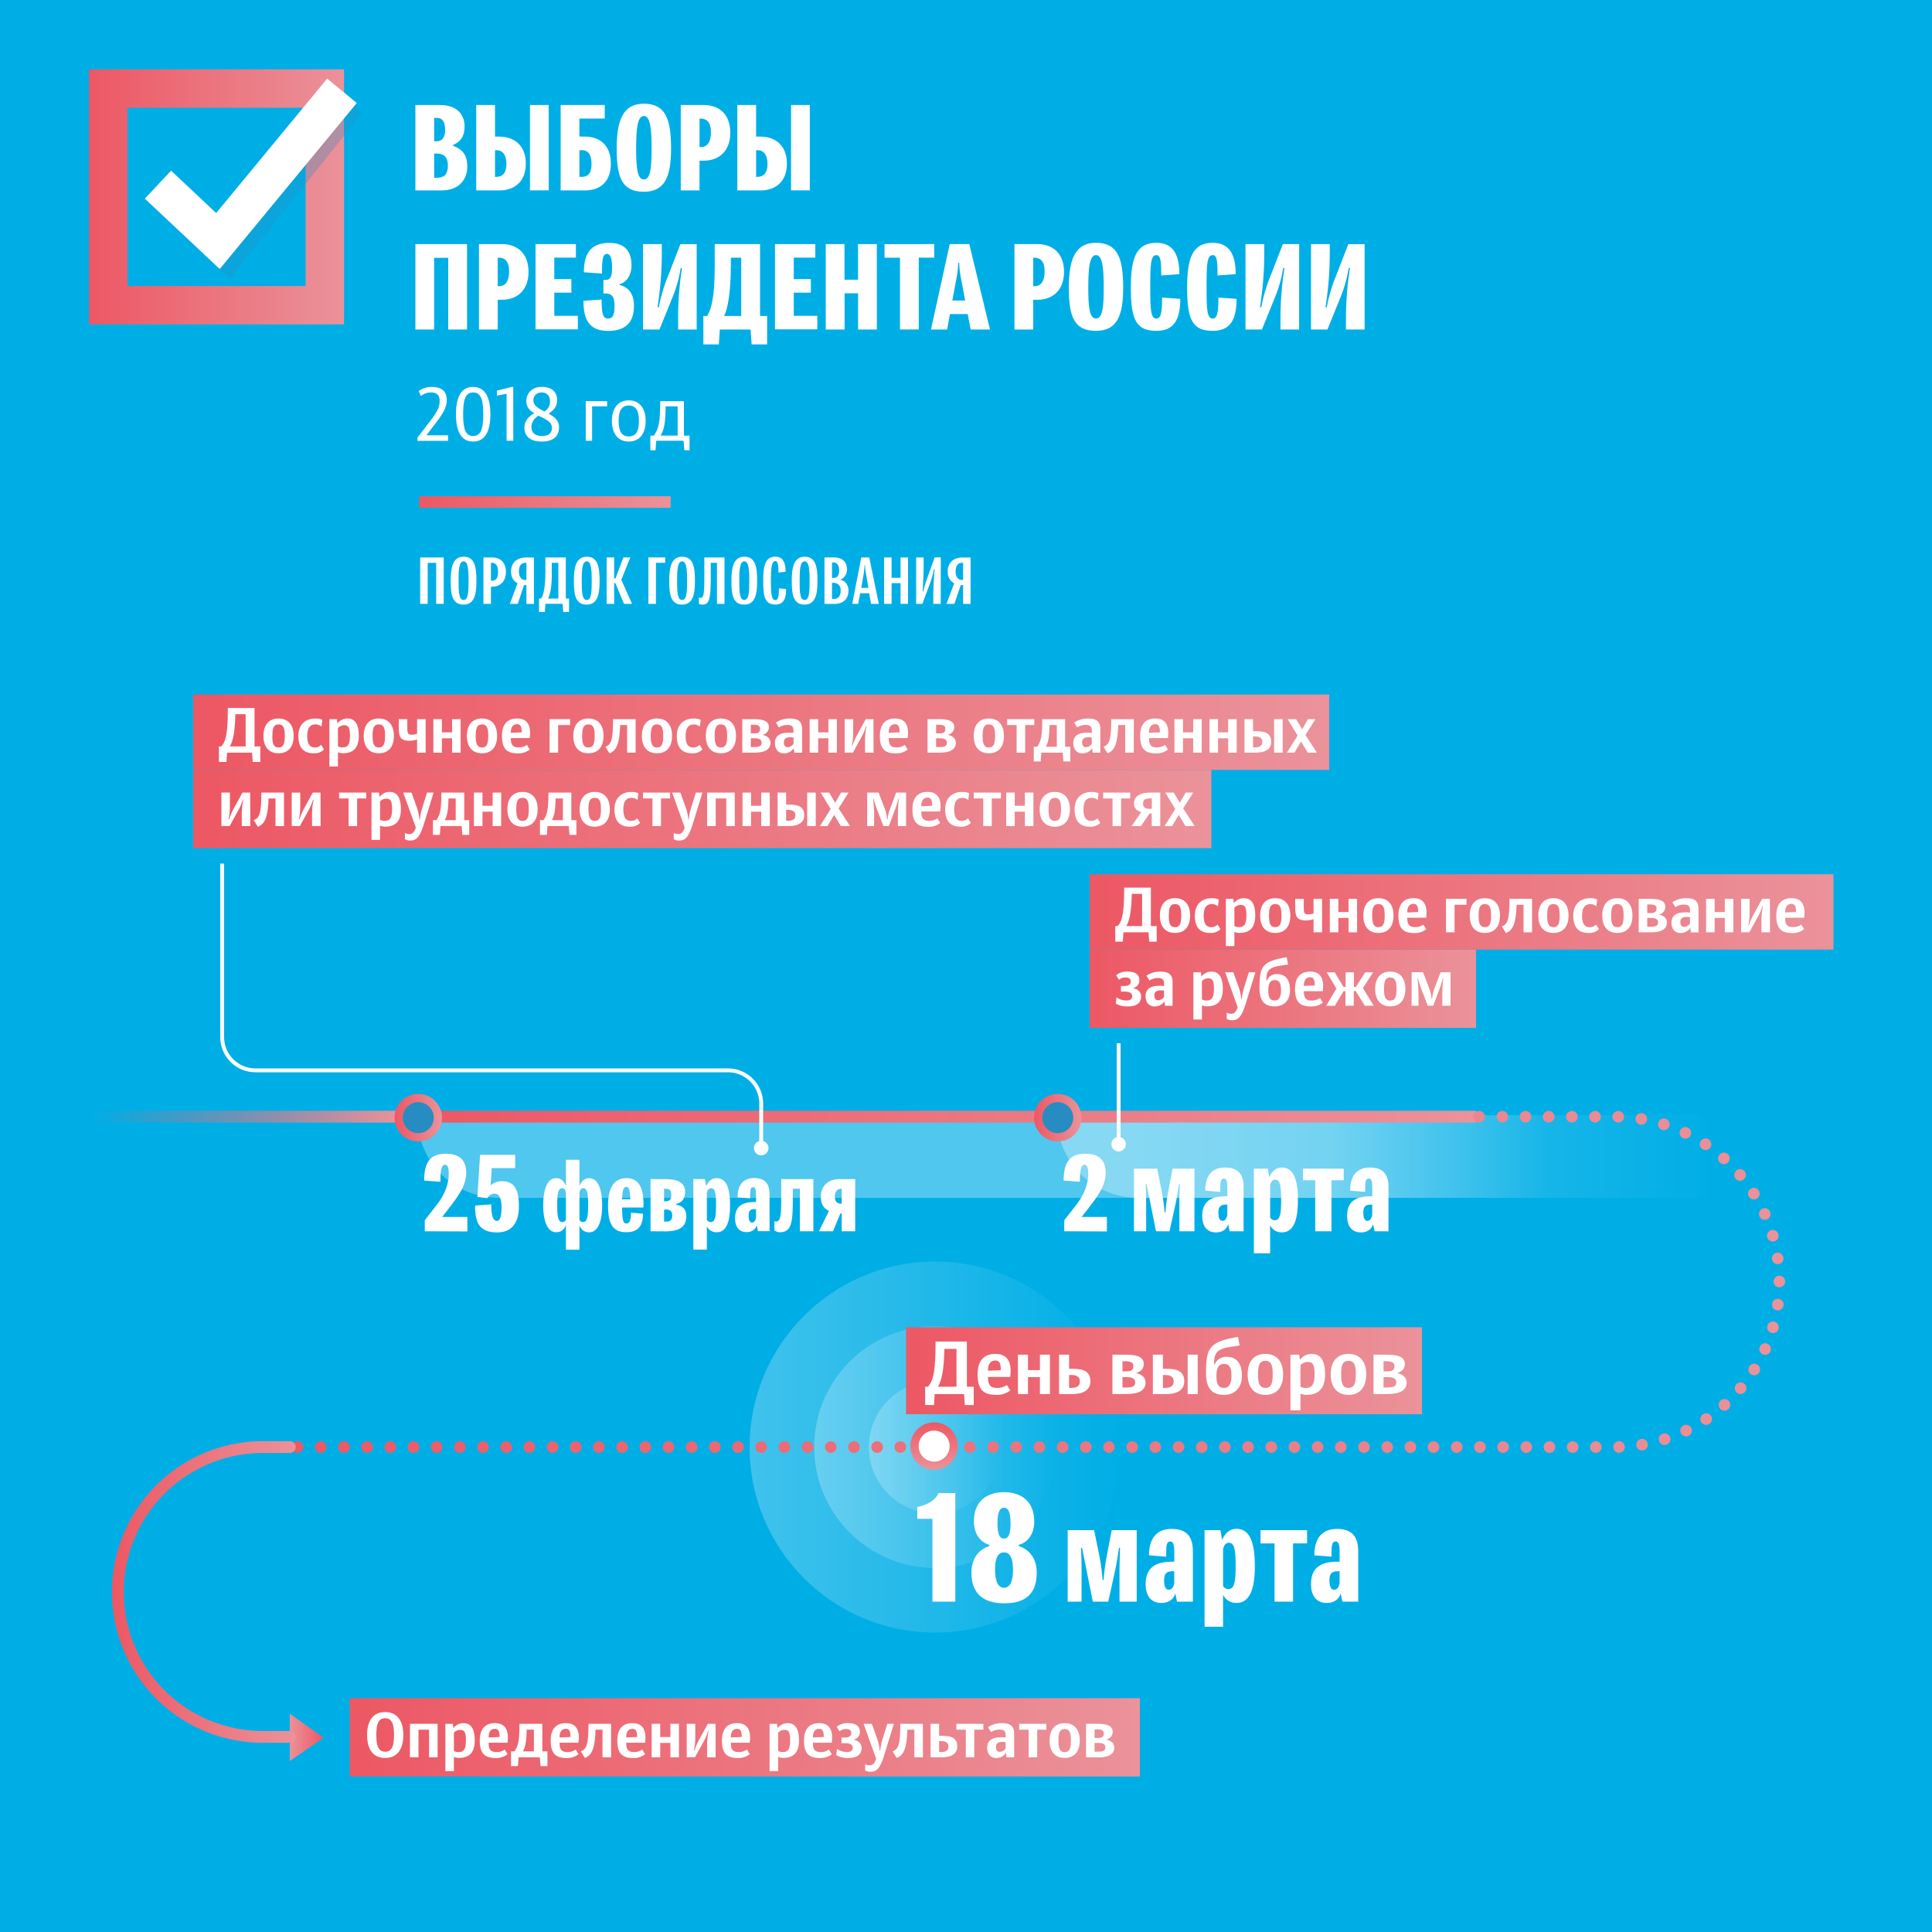 <svg xmlns="http://www.w3.org/2000/svg" xmlns:xlink="http://www.w3.org/1999/xlink" viewBox="0 0 1000 1000"><defs><style>.cls-1{isolation:isolate;}.cls-2{fill:#00aee6;}.cls-3,.cls-4{opacity:0.31;}.cls-3{fill:url(#linear-gradient);}.cls-4{fill:url(#linear-gradient-2);}.cls-5{fill:url(#linear-gradient-3);}.cls-19,.cls-6{fill:#fff;}.cls-7{fill:url(#linear-gradient-4);}.cls-12,.cls-13,.cls-14,.cls-15,.cls-16,.cls-17,.cls-21,.cls-27,.cls-8{fill:none;}.cls-12,.cls-13,.cls-14,.cls-16,.cls-17,.cls-18,.cls-19,.cls-21,.cls-22,.cls-8{stroke-miterlimit:10;}.cls-12,.cls-13,.cls-8{stroke-width:19.86px;}.cls-8{stroke:url(#linear-gradient-5);}.cls-10,.cls-11,.cls-9{opacity:0.25;}.cls-9{fill:url(#linear-gradient-6);}.cls-10{fill:url(#linear-gradient-7);}.cls-11{fill:url(#linear-gradient-8);}.cls-12{stroke:#278cc2;opacity:0.3;mix-blend-mode:multiply;}.cls-13,.cls-17{stroke:#fff;}.cls-14,.cls-16,.cls-27{stroke-width:6.11px;}.cls-14{stroke:url(#linear-gradient-9);}.cls-15,.cls-27{stroke-linecap:round;stroke-linejoin:round;}.cls-15,.cls-21{stroke-width:6px;}.cls-15{stroke-dasharray:0 12;stroke:url(#linear-gradient-10);}.cls-16{stroke:url(#linear-gradient-11);}.cls-17{stroke-width:2px;}.cls-18,.cls-22{fill:#278cc2;}.cls-18,.cls-19,.cls-22{stroke-width:4.27px;}.cls-18{stroke:url(#linear-gradient-12);}.cls-19{stroke:url(#linear-gradient-13);}.cls-20{fill:url(#linear-gradient-14);}.cls-21{stroke:url(#linear-gradient-15);}.cls-22{stroke:url(#linear-gradient-16);}.cls-23{fill:url(#linear-gradient-17);}.cls-24{fill:url(#linear-gradient-18);}.cls-25{fill:url(#linear-gradient-19);}.cls-26{fill:url(#linear-gradient-20);}.cls-27{stroke:url(#linear-gradient-21);}</style><linearGradient id="linear-gradient" x1="590" y1="598.5" x2="885.33" y2="598.5" gradientUnits="userSpaceOnUse"><stop offset="0" stop-color="#fff"/><stop offset="1" stop-color="#fff" stop-opacity="0"/></linearGradient><linearGradient id="linear-gradient-2" x1="688.81" x2="800.79" xlink:href="#linear-gradient"/><linearGradient id="linear-gradient-3" x1="181" y1="899.25" x2="590" y2="899.25" gradientUnits="userSpaceOnUse"><stop offset="0" stop-color="#ec5864"/><stop offset="1" stop-color="#eb929a"/></linearGradient><linearGradient id="linear-gradient-4" x1="100" y1="418.75" x2="627" y2="418.75" xlink:href="#linear-gradient-3"/><linearGradient id="linear-gradient-5" x1="46.07" y1="101.9" x2="178.06" y2="101.9" xlink:href="#linear-gradient-3"/><linearGradient id="linear-gradient-6" x1="388" y1="749" x2="580" y2="749" xlink:href="#linear-gradient"/><linearGradient id="linear-gradient-7" x1="421.43" y1="749" x2="546.57" y2="749" xlink:href="#linear-gradient"/><linearGradient id="linear-gradient-8" x1="449.71" y1="749" x2="518.29" y2="749" xlink:href="#linear-gradient"/><linearGradient id="linear-gradient-9" x1="216" y1="578" x2="764" y2="578" xlink:href="#linear-gradient-3"/><linearGradient id="linear-gradient-10" x1="151" y1="663.5" x2="924" y2="663.5" xlink:href="#linear-gradient-3"/><linearGradient id="linear-gradient-11" x1="48" y1="578" x2="206" y2="578" gradientUnits="userSpaceOnUse"><stop offset="0" stop-color="#ec5864" stop-opacity="0"/><stop offset="1" stop-color="#eb929a"/></linearGradient><linearGradient id="linear-gradient-12" x1="204.21" y1="578.5" x2="228.79" y2="578.5" xlink:href="#linear-gradient-3"/><linearGradient id="linear-gradient-13" x1="-390.79" y1="-695.5" x2="-366.21" y2="-695.5" gradientTransform="translate(-212 1127) rotate(90)" xlink:href="#linear-gradient-3"/><linearGradient id="linear-gradient-14" x1="173" y1="447.25" x2="190.5" y2="447.25" gradientTransform="translate(340.5 1346.5) rotate(180)" xlink:href="#linear-gradient-3"/><linearGradient id="linear-gradient-15" x1="217" y1="259.84" x2="347.13" y2="259.84" xlink:href="#linear-gradient-3"/><linearGradient id="linear-gradient-16" x1="535.21" y1="578.5" x2="559.79" y2="578.5" xlink:href="#linear-gradient-3"/><linearGradient id="linear-gradient-17" x1="100" y1="379" x2="688" y2="379" xlink:href="#linear-gradient-3"/><linearGradient id="linear-gradient-18" x1="564" y1="511.75" x2="764" y2="511.75" xlink:href="#linear-gradient-3"/><linearGradient id="linear-gradient-19" x1="564" y1="472" x2="949" y2="472" xlink:href="#linear-gradient-3"/><linearGradient id="linear-gradient-20" x1="469" y1="709.5" x2="736" y2="709.5" xlink:href="#linear-gradient-3"/><linearGradient id="linear-gradient-21" x1="57.95" y1="824" x2="153.05" y2="824" xlink:href="#linear-gradient-3"/></defs><title>6</title><g class="cls-1"><g id="Layer_1" data-name="Layer 1"><rect class="cls-2" x="-9" y="-9" width="1018" height="1018"/><path class="cls-3" d="M258,620H936V577l-720,1h0A42,42,0,0,0,258,620Z"/><path class="cls-4" d="M589,620H820V577l-273,1h0A42,42,0,0,0,589,620Z"/><rect class="cls-5" x="181" y="879" width="409" height="40.5"/><path class="cls-6" d="M208.76,898c0,7.17-3,11.93-9.42,11.93S190,905.15,190,898s3-11.86,9.32-11.86S208.76,890.84,208.76,898Zm-9.42,8.7c3.47,0,4.62-3,4.62-8.7s-1.15-8.64-4.62-8.64-4.56,2.93-4.56,8.64S195.91,906.68,199.34,906.68Z"/><path class="cls-6" d="M226.5,909.57h-4.41V895.29h-5.48v14.28h-4.42V892.23H226.5Z"/><path class="cls-6" d="M234.94,909.4v7.31h-4.42V892.23h3.87l.28,2.28a6.43,6.43,0,0,1,5.06-2.62c3.4,0,6,2,6,9,0,6.56-3.16,9-8.26,9A8.9,8.9,0,0,1,234.94,909.4Zm0-12.58v9.45a4.13,4.13,0,0,0,2.55.58c2.58,0,3.67-1.66,3.67-6,0-4.15-.71-5.47-3-5.47A4.52,4.52,0,0,0,234.94,896.82Z"/><path class="cls-6" d="M256.19,891.89c4.72,0,6.69,2.89,6.69,7.41,0,.65-.06,1.64-.17,2.73h-9.79c0,3.16.79,4.82,3.91,4.82a7,7,0,0,0,4.42-1.29l1.46,2.38a9.08,9.08,0,0,1-6.18,2c-5.17,0-8.2-1.87-8.2-9C248.33,894.75,251.22,891.89,256.19,891.89Zm-3.27,7.41,5.65-.23c0-2.65-.45-4.22-2.38-4.22C253.94,894.85,252.92,896.45,252.92,899.3Z"/><path class="cls-6" d="M283.35,906.51v7.62h-3.57l-.37-4.56h-11l-.34,4.56h-3.57v-7.62h1.8c2.14-3.13,2.52-6.08,2.58-14.28h11.83v14.28Zm-7,0V895.29h-3.73c-.14,5.82-.62,8.91-1.94,11.22Z"/><path class="cls-6" d="M292.91,891.89c4.72,0,6.69,2.89,6.69,7.41,0,.65-.06,1.64-.17,2.73h-9.79c0,3.16.79,4.82,3.91,4.82a7,7,0,0,0,4.42-1.29l1.46,2.38a9.08,9.08,0,0,1-6.18,2c-5.17,0-8.2-1.87-8.2-9C285.05,894.75,287.94,891.89,292.91,891.89Zm-3.27,7.41,5.65-.23c0-2.65-.44-4.22-2.38-4.22C290.66,894.85,289.64,896.45,289.64,899.3Z"/><path class="cls-6" d="M300.59,906.51c3.13-1.15,4-3.87,4-14.28h11.69v17.34h-4.42V895.29h-3.6c-.27,9.32-1.77,13.23-5.54,14.62Z"/><path class="cls-6" d="M327.38,891.89c4.73,0,6.7,2.89,6.7,7.41,0,.65-.07,1.64-.17,2.73h-9.79c0,3.16.78,4.82,3.91,4.82a7,7,0,0,0,4.42-1.29l1.46,2.38a9.11,9.11,0,0,1-6.19,2c-5.17,0-8.19-1.87-8.19-9C319.53,894.75,322.42,891.89,327.38,891.89Zm-3.26,7.41,5.64-.23c0-2.65-.44-4.22-2.38-4.22C325.14,894.85,324.12,896.45,324.12,899.3Z"/><path class="cls-6" d="M351.42,909.57H347v-7.44h-5.27v7.44h-4.42V892.23h4.42v6.84H347v-6.84h4.42Z"/><path class="cls-6" d="M370.39,909.57H366v-5.3a37.52,37.52,0,0,1,.78-8.4h-.27a26.49,26.49,0,0,1-2.38,5.68l-4.38,8h-4.29V892.23h4.42v6.23a36.92,36.92,0,0,1-.68,7.61h.28a32.83,32.83,0,0,1,2.34-5.54l4.56-8.3h4Z"/><path class="cls-6" d="M381.54,891.89c4.73,0,6.7,2.89,6.7,7.41,0,.65-.07,1.64-.17,2.73h-9.79c0,3.16.78,4.82,3.91,4.82a7,7,0,0,0,4.42-1.29l1.46,2.38a9.11,9.11,0,0,1-6.19,2c-5.16,0-8.19-1.87-8.19-9C373.69,894.75,376.58,891.89,381.54,891.89Zm-3.26,7.41,5.64-.23c0-2.65-.44-4.22-2.38-4.22C379.3,894.85,378.28,896.45,378.28,899.3Z"/><path class="cls-6" d="M402.76,909.4v7.31h-4.42V892.23h3.88l.27,2.28a6.44,6.44,0,0,1,5.06-2.62c3.4,0,6,2,6,9,0,6.56-3.16,9-8.26,9A8.9,8.9,0,0,1,402.76,909.4Zm0-12.58v9.45a4.13,4.13,0,0,0,2.55.58c2.58,0,3.67-1.66,3.67-6,0-4.15-.71-5.47-3-5.47A4.52,4.52,0,0,0,402.76,896.82Z"/><path class="cls-6" d="M424,891.89c4.73,0,6.7,2.89,6.7,7.41,0,.65-.07,1.64-.17,2.73h-9.79c0,3.16.78,4.82,3.91,4.82a7,7,0,0,0,4.42-1.29l1.46,2.38a9.13,9.13,0,0,1-6.19,2c-5.17,0-8.19-1.87-8.19-9C416.16,894.75,419.05,891.89,424,891.89Zm-3.26,7.41,5.64-.23c0-2.65-.44-4.22-2.38-4.22C421.77,894.85,420.75,896.45,420.75,899.3Z"/><path class="cls-6" d="M445.09,896.38a4.08,4.08,0,0,1-3.4,4.08c2.82.51,4.28,2.08,4.28,4.25,0,3.4-2.31,5.2-6.76,5.2a12.07,12.07,0,0,1-6.36-1.43l.37-3.29a8.63,8.63,0,0,0,5.14,1.66c1.8,0,3-.58,3-2.24s-1.63-2.35-3.91-2.35h-1.9v-2.92h1.9c1.67,0,3.2-.65,3.2-2.21,0-1.77-1.29-2.18-2.79-2.18a4.84,4.84,0,0,0-3.33,1.19l-1.46-2.34a8.61,8.61,0,0,1,6-1.91C443.42,891.89,445.09,893.87,445.09,896.38Z"/><path class="cls-6" d="M447,892.23h4.25l2.55,7.14a23.45,23.45,0,0,1,1.53,6.77h.27a29,29,0,0,1,1.46-6.77l2.21-7.14h3.4l-5,16.25c-2.07,6.63-3.74,8.57-7.07,8.57a5,5,0,0,1-2.79-.68v-3.23a5.24,5.24,0,0,0,2.21.58c1.57,0,2.62-.71,3.47-3.4Z"/><path class="cls-6" d="M462,906.51c3.13-1.15,4-3.87,4-14.28h11.69v17.34h-4.42V895.29h-3.6c-.27,9.32-1.77,13.23-5.54,14.62Z"/><path class="cls-6" d="M481.67,909.57V892.23h4.42v6.23h1.67c4.39,0,7.72.95,7.72,5.5,0,3.84-3.1,5.61-8,5.61Zm4.42-8.39v5.67H487c2.75,0,3.91-.92,3.91-2.89s-1.5-2.78-3.78-2.78Z"/><path class="cls-6" d="M509,892.23v3.06h-4.72v14.28H499.9V895.29H495v-3.06Z"/><path class="cls-6" d="M511.39,894a12.41,12.41,0,0,1,7.41-2.08c4.49,0,6.12,1.84,6.12,5.51v12.17H521l-.31-2.34a5.91,5.91,0,0,1-5.1,2.68c-2.79,0-4.65-2.07-4.65-5.3,0-4.28,3.36-5.41,7.1-5.41a14.78,14.78,0,0,1,2.48.14v-1c0-2.11-.58-3.13-3.09-3.13a7.74,7.74,0,0,0-4.46,1.29Zm9.11,7.75a8.49,8.49,0,0,0-1.63-.14c-2,0-3.37.58-3.37,2.65,0,1.53.62,2.49,2.08,2.49A3.89,3.89,0,0,0,520.5,905Z"/><path class="cls-6" d="M541.58,892.23v3.06h-4.72v14.28h-4.42V895.29h-4.9v-3.06Z"/><path class="cls-6" d="M543.25,900.9c0-5.78,2.89-9,7.82-9s7.82,3.23,7.82,9-2.89,9-7.82,9S543.25,906.68,543.25,900.9Zm4.59,0c0,3.64.51,6,3.23,6s3.23-2.31,3.23-6-.48-5.95-3.23-5.95S547.84,897.27,547.84,900.9Z"/><path class="cls-6" d="M562.12,909.57V892.23H568c5.71,0,7.92,1.4,7.92,4.15a4,4,0,0,1-3.47,4c2.55.5,4.29,1.9,4.29,4.11,0,3.53-3,5.13-8.26,5.13Zm4.42-14.45v4.46h2.11c1.9,0,2.68-.79,2.68-2.35s-1-2.11-3.74-2.11Zm0,7v4.55h1.83c2.66,0,3.78-.61,3.78-2.24s-1.33-2.31-3.78-2.31Z"/><rect class="cls-7" x="100" y="398.5" width="527" height="40.5"/><rect class="cls-8" x="56" y="45.84" width="112.13" height="112.13"/><path class="cls-6" d="M229.66,312.57h-3.89V291.33h-4.4v21.24h-3.89V288.52h12.18Z"/><path class="cls-6" d="M246.6,300.81c0,6.69-1,12.13-6.66,12.13s-6.66-4.7-6.66-12.13c0-6.7.89-12.66,6.66-12.66S246.6,293.37,246.6,300.81Zm-6.66,9.73c2.41,0,2.59-4.11,2.59-9.73s-.18-10.25-2.59-10.25-2.59,4.62-2.59,10.25S237.54,310.54,239.94,310.54Z"/><path class="cls-6" d="M250.23,312.57V288.52h4.44c4.66,0,7.21,3,7.21,7.51s-2.59,7.66-7.21,7.66h-.56v8.88Zm3.88-21.27v9.25h.78c1.44,0,2.92-.82,2.92-4.52s-1.48-4.73-3.29-4.73Z"/><path class="cls-6" d="M272.47,312.57v-9.73h-1.23L268,312.57h-4.11l4-10.69c-2-.93-3.37-3.07-3.37-6,0-4.74,3.11-7.33,7.77-7.33h4.07v24.05Zm-.41-21.27c-1.44,0-3.48.55-3.48,4.51,0,3.59,2,4.37,3.11,4.37h.78V291.3Z"/><path class="cls-6" d="M280,309.8c1.29-1.3,2.29-6,2.29-13.95v-7.33h10.58V309.8h1.67v7h-3l-.34-4.26h-8.88l-.33,4.26h-3v-7Zm9,0V291.3H285.6v6.88c0,5.1-.85,10-2,11.62Z"/><path class="cls-6" d="M310.35,300.81c0,6.69-1,12.13-6.66,12.13s-6.66-4.7-6.66-12.13c0-6.7.89-12.66,6.66-12.66S310.35,293.37,310.35,300.81Zm-6.66,9.73c2.41,0,2.59-4.11,2.59-9.73s-.18-10.25-2.59-10.25-2.59,4.62-2.59,10.25S301.29,310.54,303.69,310.54Z"/><path class="cls-6" d="M314,288.52h3.88v11.1l.78-.41,4-10.69h3.59l-4.66,11.55,5.55,12.5H323l-4.55-10.88-.56.26v10.62H314Z"/><path class="cls-6" d="M344.32,288.52v2.78h-4.81v21.27h-3.89V288.52Z"/><path class="cls-6" d="M359.71,300.81c0,6.69-1,12.13-6.66,12.13s-6.66-4.7-6.66-12.13c0-6.7.89-12.66,6.66-12.66S359.71,293.37,359.71,300.81Zm-6.66,9.73c2.41,0,2.59-4.11,2.59-9.73s-.18-10.25-2.59-10.25-2.59,4.62-2.59,10.25S350.64,310.54,353.05,310.54Z"/><path class="cls-6" d="M375,312.57h-3.89V291.3h-3.22v7.77c0,11.43-.92,13.87-4.33,13.87a5,5,0,0,1-1.81-.37v-3.29a2.24,2.24,0,0,0,.92.15c1.37,0,1.89-1.3,1.89-10.36V288.52H375Z"/><path class="cls-6" d="M391.9,300.81c0,6.69-1,12.13-6.66,12.13s-6.66-4.7-6.66-12.13c0-6.7.89-12.66,6.66-12.66S391.9,293.37,391.9,300.81Zm-6.66,9.73c2.4,0,2.59-4.11,2.59-9.73s-.19-10.25-2.59-10.25-2.59,4.62-2.59,10.25S382.83,310.54,385.24,310.54Z"/><path class="cls-6" d="M406.88,304.91c0,4.52-1,8-5.55,8-5.73,0-6.29-4.7-6.29-12.13,0-6.7.52-12.66,6.29-12.66,4.26,0,5.29,3.55,5.29,7.85l-3.69.37c0-2.67,0-5.93-1.6-5.93-2,0-2.33,3.63-2.33,10.37,0,6.36.34,9.84,2.33,9.84,1.67,0,1.82-2.59,1.85-6.11Z"/><path class="cls-6" d="M423.13,300.81c0,6.69-1,12.13-6.66,12.13s-6.66-4.7-6.66-12.13c0-6.7.89-12.66,6.66-12.66S423.13,293.37,423.13,300.81Zm-6.66,9.73c2.4,0,2.59-4.11,2.59-9.73s-.19-10.25-2.59-10.25-2.59,4.62-2.59,10.25S414.06,310.54,416.47,310.54Z"/><path class="cls-6" d="M426.75,312.57V288.52h4.81c5.4,0,6.85,3.33,6.85,6.25,0,2-1.22,4.52-3.33,5.15v.22c2.92.55,4.11,3.37,4.11,5.44,0,3.55-1.85,7-7.29,7Zm3.89-21.46v8h1.15c1.44,0,2.55-1.26,2.55-3.85s-1.11-4.11-2.92-4.11Zm0,10.55V310h.78c2.55,0,3.7-1.55,3.7-4.4a3.59,3.59,0,0,0-3.74-3.92Z"/><path class="cls-6" d="M441.11,312.57l4.7-24.05h4.11l4.95,24.05h-4l-1-5.51h-4.66l-1,5.51Zm8.4-8.29-1.3-7.51a42.25,42.25,0,0,1-.48-4.33h-.22a37.74,37.74,0,0,1-.41,4.33l-1.33,7.51Z"/><path class="cls-6" d="M470,312.57h-3.88V301.84h-4.63v10.73h-3.88V288.52h3.88v10.55h4.63V288.52H470Z"/><path class="cls-6" d="M486.92,312.57h-3.85v-5.66c0-1.92.44-10,.66-12.43h-.29a45.3,45.3,0,0,1-1.85,6.88l-4.18,11.21h-3.22V288.52h3.88v5.29c0,3.29-.37,9.66-.48,12.32h.3a51.23,51.23,0,0,1,2-6.77l3.88-10.84h3.19Z"/><path class="cls-6" d="M498.5,312.57v-9.73h-1.22L494,312.57h-4.11l4-10.69c-2-.93-3.37-3.07-3.37-6,0-4.74,3.11-7.33,7.77-7.33h4.07v24.05Zm-.41-21.27c-1.44,0-3.48.55-3.48,4.51,0,3.59,2,4.37,3.11,4.37h.78V291.3Z"/><circle class="cls-9" cx="484" cy="749" r="96"/><circle class="cls-10" cx="484" cy="749" r="62.57"/><circle class="cls-11" cx="484" cy="749" r="34.29"/><polyline class="cls-12" points="86.75 100.58 117.81 129.75 180 52"/><polyline class="cls-13" points="81.75 95.58 112.81 124.75 177 47"/><line class="cls-14" x1="216" y1="578" x2="764" y2="578"/><path class="cls-15" d="M154,749H835.5A85.5,85.5,0,0,0,921,663.5h0A85.5,85.5,0,0,0,835.5,578H763"/><line class="cls-16" x1="48" y1="578" x2="206" y2="578"/><path class="cls-17" d="M115,447v90a17.22,17.22,0,0,0,17.44,17H376.56A17.22,17.22,0,0,1,394,571v23.43"/><path class="cls-6" d="M390.24,594.24a3.76,3.76,0,1,0,3.76-3.76A3.76,3.76,0,0,0,390.24,594.24Z"/><circle class="cls-18" cx="216.5" cy="578.5" r="10.15"/><circle class="cls-19" cx="483.5" cy="748.5" r="10.15"/><polygon class="cls-20" points="167.5 899.43 150 887 150 911.5 167.5 899.43"/><line class="cls-21" x1="217" y1="259.84" x2="347.13" y2="259.84"/><path class="cls-6" d="M215,98.57V54.35h12.73c9.79,0,12.73,6,12.73,10.92s-1.6,7.84-5.89,9.72v.53c6.3,2.21,7.3,6.57,7.3,10.79,0,6-3.68,12.26-13.53,12.26Zm9.72-37.52V73.11h1.41c2.61,0,4.28-1.94,4.28-5.83,0-3.62-1-6.23-4.28-6.23Zm0,18.43V92h1.41c4.62,0,5.69-2.62,5.69-6.44,0-3.61-1.61-6.09-5.76-6.09Z"/><path class="cls-6" d="M256.22,54.35V70.7h2.21c7.7,0,13.74,4.56,13.74,14s-6,13.87-13.74,13.87H246.5V54.35Zm.6,37.19c3.29,0,5.3-2,5.3-6.7s-2-7.11-5.23-7.11h-.67V91.54Zm27.2,7h-9.71V54.35H284Z"/><path class="cls-6" d="M313,54.35v7H299.9V70.7h2.88c7.71,0,13.4,4.56,13.4,14s-5.63,13.87-13.4,13.87H290.19V54.35ZM301.17,91.54c3.29,0,5-2,5-6.7s-1.67-7.11-4.89-7.11H299.9V91.54Z"/><path class="cls-6" d="M347.34,76.93c0,14.14-3,22.31-14.07,22.31S319.2,92.41,319.2,76.93c0-14.14,2.94-23.25,14.07-23.25S347.34,61.45,347.34,76.93ZM333.27,92.88c3.35,0,4-5.76,4-15.95s-.67-16.88-4-16.88-4,6.7-4,16.88S329.92,92.88,333.27,92.88Z"/><path class="cls-6" d="M352.36,98.57V54.35h11.93C372.06,54.35,378,59,378,68.69s-6,14.47-13.73,14.47h-2.21V98.57Zm9.72-37.18V76.13h.67c3.21,0,5.22-2.42,5.22-7.57s-2-7.17-5.29-7.17Z"/><path class="cls-6" d="M391.36,54.35V70.7h2.21c7.7,0,13.73,4.56,13.73,14s-6,13.87-13.73,13.87H381.64V54.35Zm.6,37.19c3.28,0,5.29-2,5.29-6.7s-2-7.11-5.22-7.11h-.67V91.54Zm27.2,7h-9.71V54.35h9.71Z"/><path class="cls-6" d="M241.75,170.57H232V133.45h-7.3v37.12H215V126.35h26.74Z"/><path class="cls-6" d="M247.91,170.57V126.35h11.93c7.77,0,13.73,4.69,13.73,14.34s-6,14.47-13.73,14.47h-2.22v15.41Zm9.71-37.18v14.74h.67c3.22,0,5.23-2.42,5.23-7.57s-2-7.17-5.29-7.17Z"/><path class="cls-6" d="M298.09,126.35v7H286.9v11.12h8.85v7H286.9v12h12.2v7H277.19V126.35Z"/><path class="cls-6" d="M302,155.7l9.39-.67c0,7.7.8,9.85,3.35,9.85s3.34-2.15,3.34-6.57-1.2-6.43-4.68-6.43h-1.08v-7h1.14c2.88,0,3.35-2.34,3.35-6.83,0-3.62-.67-6.63-2.61-6.63-2.48,0-2.61,3.75-2.61,10.18l-9.38-.67c0-9.31,3.28-15.21,13.13-15.21,8.24,0,11.52,4.56,11.52,11.59,0,5.16-2.48,8.71-6.16,9.78v.41c5,1.27,7.44,5,7.44,10.85,0,7.77-3.62,12.93-13.4,12.93C305.19,171.24,302,165.88,302,155.7Z"/><path class="cls-6" d="M360.6,170.57H351v-6.9A165.6,165.6,0,0,1,353,138.75h-.67a67.68,67.68,0,0,1-4,14.54l-7,17.28h-8.51V126.35h9.72v6.57a180.77,180.77,0,0,1-2.21,26.13H341A83,83,0,0,1,345.73,143l6.43-16.62h8.44Z"/><path class="cls-6" d="M397.05,178.28h-8l-.54-7.71H372.59l-.53,7.71h-8V163.54h2c2.08-3.75,3.88-9,3.88-26V126.35h23.46v37.19h3.68Zm-13.4-14.74V133.39h-5.36v3.88c0,14.07-1.67,23-3.55,26.27Z"/><path class="cls-6" d="M422,126.35v7H410.85v11.12h8.85v7h-8.85v12h12.2v7H401.14V126.35Z"/><path class="cls-6" d="M453.87,170.57h-9.72V151.81h-7v18.76H427.4V126.35h9.72v18.43h7V126.35h9.72Z"/><path class="cls-6" d="M483.55,126.35v7h-8v37.18h-9.72V133.39h-8v-7Z"/><path class="cls-6" d="M481.87,170.57l9.71-44.22H501.7l10.72,44.22h-10l-1.54-8h-9.18l-1.47,8Zm14.07-34.5a43.38,43.38,0,0,1-.54,6.23l-2.48,13.26h6.64l-2.48-13.26a47.16,47.16,0,0,1-.6-6.23Z"/><path class="cls-6" d="M525.08,170.57V126.35H537c7.77,0,13.74,4.69,13.74,14.34s-6,14.47-13.74,14.47H534.8v15.41Zm9.72-37.18v14.74h.67c3.22,0,5.23-2.42,5.23-7.57s-2-7.17-5.3-7.17Z"/><path class="cls-6" d="M581.36,148.93c0,14.14-3,22.31-14.07,22.31s-14.07-6.83-14.07-22.31c0-14.14,2.95-23.25,14.07-23.25S581.36,133.45,581.36,148.93Zm-14.07,15.95c3.35,0,4-5.76,4-15.95s-.67-16.88-4-16.88-4,6.7-4,16.88S563.94,164.88,567.29,164.88Z"/><path class="cls-6" d="M610.91,154.69c0,10.86-3.35,16.55-12.33,16.55-10.38,0-13.26-5.49-13.26-22.31,0-15.48,2.81-23.25,13.26-23.25,8.38,0,11.86,5.76,11.86,16.22l-9.38.67c0-6.84-.2-10.52-2.48-10.52-3,0-3.21,4.69-3.21,16.88,0,11.53.26,15.95,3.21,15.95,2.68,0,2.88-4.49,2.95-10.86Z"/><path class="cls-6" d="M640.05,154.69c0,10.86-3.34,16.55-12.32,16.55-10.39,0-13.27-5.49-13.27-22.31,0-15.48,2.81-23.25,13.27-23.25,8.37,0,11.86,5.76,11.86,16.22l-9.38.67c0-6.84-.21-10.52-2.48-10.52-3,0-3.22,4.69-3.22,16.88,0,11.53.27,15.95,3.22,15.95,2.68,0,2.88-4.49,2.94-10.86Z"/><path class="cls-6" d="M672.42,170.57h-9.65v-6.9a165.6,165.6,0,0,1,2.07-24.92h-.67a67.68,67.68,0,0,1-4,14.54l-7,17.28h-8.51V126.35h9.71v6.57a180.77,180.77,0,0,1-2.21,26.13h.67A83,83,0,0,1,657.54,143L664,126.35h8.45Z"/><path class="cls-6" d="M706.32,170.57h-9.65v-6.9a164.19,164.19,0,0,1,2.08-24.92h-.67a68.86,68.86,0,0,1-4,14.54l-7,17.28h-8.51V126.35h9.71v6.57a180.77,180.77,0,0,1-2.21,26.13h.67A83,83,0,0,1,691.44,143l6.44-16.62h8.44Z"/><path class="cls-6" d="M494.47,829H482.63V786.13h-7.86V780c4.56-.85,9.38-3.22,11-7.19h8.71Z"/><path class="cls-6" d="M519.67,772.34c8.12,0,15.65,4,15.65,15.31,0,6.43-3.55,10.91-8,11.93v.67c5.16,1.61,9.3,6.18,9.3,13.71,0,13-8.12,15.9-16.92,15.9-8.28,0-16.91-3-16.91-15.9,0-7.53,4.14-12.1,9.3-13.71v-.67c-4.4-1.1-8-5.5-8-11.93C504,776.32,511.55,772.34,519.67,772.34Zm0,49.48c2.71,0,4.66-2.53,4.66-9.3s-2-9-4.66-9-4.65,2.12-4.65,8.88S517,821.82,519.67,821.82Zm0-41.44c-1.86,0-3.38,1.61-3.38,8.12s1.52,7.86,3.38,7.86,3.39-1.35,3.39-7.86S521.54,780.38,519.67,780.38Z"/><path class="cls-6" d="M588.36,829h-8.9V811.83c0-3.5.27-10.68.27-10.68h-.55s-1,7.18-1.78,10.68L573.64,829h-8l-3.43-17.18c-.82-4.11-2.12-10.68-2.12-10.68h-.55s.28,6.57.28,10.61V829h-7.19V792h13.69l2.88,14.17a109.39,109.39,0,0,1,1.5,11.57h.55a100.77,100.77,0,0,1,1.44-11.43L575.42,792h12.94Z"/><path class="cls-6" d="M607.8,803.27c0-3.7-.48-5.41-2.12-5.41s-2.06,1.71-2.06,5.48v2.39l-8.9-.68c0-8.76,3.91-13.69,11.71-13.69,7.4,0,11,3.62,11,11.5V829h-8.22l-.89-4.24c-.62,2.46-2.88,4.93-7.12,4.93-6,0-8.22-4.39-8.22-9.73,0-8.83,5.34-11.64,14-11.64h.82Zm0,10h-.75c-2.95,0-4.52.89-4.52,4.73,0,2.6.55,4.86,2.46,4.86,1.51,0,2.54-1.51,2.81-3.56Z"/><path class="cls-6" d="M633.06,842h-9.58V792h8.21l.89,5.13c1.44-3.76,4.25-5.81,7.4-5.81,7.26,0,9.52,7.73,9.52,19.44,0,12.39-3,18.9-9.45,18.9a7.38,7.38,0,0,1-7-4.25Zm0-40.19v19a3.16,3.16,0,0,0,2.67,1.71c3.15,0,3.84-3.49,3.84-12.19,0-9.11-.89-11.78-3.56-11.78C634.36,798.54,633.47,800,633.06,801.83Z"/><path class="cls-6" d="M676.54,792v6.85h-7.26V829H659.7V798.89h-7.26V792Z"/><path class="cls-6" d="M693.38,803.27c0-3.7-.48-5.41-2.12-5.41s-2.06,1.71-2.06,5.48v2.39l-8.9-.68c0-8.76,3.91-13.69,11.71-13.69,7.4,0,11,3.62,11,11.5V829h-8.21l-.89-4.24c-.62,2.46-2.88,4.93-7.12,4.93-6,0-8.22-4.39-8.22-9.73,0-8.83,5.34-11.64,14-11.64h.82Zm0,10h-.75c-3,0-4.52.89-4.52,4.73,0,2.6.55,4.86,2.46,4.86,1.51,0,2.54-1.51,2.81-3.56Z"/><path class="cls-6" d="M219.86,637.3v-5.7l6.24-8c4-5.16,6.18-10.62,6.18-16,0-2.94-.48-4.74-2-4.74-2.1,0-2.34,4.5-2.34,8.82l-8.4-.6c0-8.76,2.58-13.92,11.16-13.92,7,0,10.62,3.24,10.62,9.84,0,6.78-4.26,12.3-9.42,19l-3.06,3.89h13.08v7.5Z"/><path class="cls-6" d="M245.9,624l8.4-.61c0,4.5.48,8.53,2.88,8.53,2,0,2.4-3.42,2.4-7.33s-1.08-6.77-3.6-6.77a4.34,4.34,0,0,0-3.72,2.34l-5.16-.61,1.38-21.83h18.18v6.9H254.54l-.6,8.94a8.38,8.38,0,0,1,6-2.16c6.84,0,8.64,5.28,8.64,13,0,7.13-2.64,13.49-11.28,13.49C247.88,637.9,245.9,632.5,245.9,624Z"/><path class="cls-6" d="M292.92,634.2c-1.2,2.85-3.1,3.6-5.05,3.6-4.75,0-6.7-6.25-6.7-13.8,0-7,1.45-14.2,6.75-14.2,2.3,0,3.95,1.4,5,4.15V600.3h7V614c1.05-2.75,2.7-4.15,5-4.15,5.3,0,6.75,7.15,6.75,14.2,0,7.55-1.95,13.8-6.7,13.8-2,0-3.85-.75-5.05-3.6v12.61h-7Zm-4.5-10.55c0,6.35.5,8.9,2.8,8.9a1.87,1.87,0,0,0,1.7-1.25V617.45c-.25-1.35-.6-2.4-1.9-2.4C289.07,615.05,288.42,617,288.42,623.65Zm11.5-6.2V631.3a1.87,1.87,0,0,0,1.7,1.25c2.3,0,2.8-2.55,2.8-8.9,0-6.65-.65-8.6-2.6-8.6C300.52,615.05,300.17,616.1,299.92,617.45Z"/><path class="cls-6" d="M332.82,628.2c0,6.3-2.55,9.6-8.7,9.6-6.9,0-9.4-4.25-9.4-13.8,0-8.55,2.6-14.2,9.6-14.2,5.6,0,8.75,4,8.75,13.3,0,.6,0,1.25-.05,1.9H322c0,5.7.4,8.3,2.2,8.3s2.4-2,2.4-5.6ZM322,620.75h4.25c-.1-4.55-.8-6.45-2-6.45C322.62,614.3,322.12,616.4,322,620.75Z"/><path class="cls-6" d="M336.72,637.3v-27h7.95c6.3,0,9.95,2,9.95,6.55,0,4.4-2.35,5.65-4.6,6.3v.4c2.25.4,5.2,1.45,5.2,6s-2.45,7.8-10.8,7.8Zm7-22v6.5h.75c2.2,0,3-1.1,3-3.25,0-2.4-.75-3.25-3-3.25Zm0,10.75v6.25h1.1c2.25,0,3.15-1,3.15-3.1s-.9-3.15-3.15-3.15Z"/><path class="cls-6" d="M365.87,646.81h-7V610.3h6l.65,3.75c1.05-2.75,3.1-4.25,5.4-4.25,5.3,0,6.95,5.65,6.95,14.2,0,9-2.15,13.8-6.9,13.8a5.38,5.38,0,0,1-5.1-3.1Zm0-29.36V631.3a2.31,2.31,0,0,0,1.95,1.25c2.3,0,2.8-2.55,2.8-8.9,0-6.65-.65-8.6-2.6-8.6C366.82,615.05,366.17,616.1,365.87,617.45Z"/><path class="cls-6" d="M391.32,618.5c0-2.7-.35-4-1.55-4s-1.5,1.25-1.5,4v1.75l-6.5-.5c0-6.4,2.85-10,8.55-10,5.4,0,8,2.65,8,8.4v19.1h-6l-.65-3.1c-.45,1.8-2.1,3.6-5.2,3.6-4.35,0-6-3.2-6-7.1,0-6.45,3.9-8.5,10.25-8.5h.6Zm0,7.3h-.55c-2.15,0-3.3.65-3.3,3.45,0,1.9.4,3.55,1.8,3.55,1.1,0,1.85-1.1,2.05-2.6Z"/><path class="cls-6" d="M421,637.3h-7v-22h-3.65v5.4c0,11-.4,17.1-6.55,17.1a4.43,4.43,0,0,1-2.95-1v-4.7a3,3,0,0,0,.95.15c2.4,0,2.55-4.3,2.55-11.55V610.3H421Z"/><path class="cls-6" d="M435.67,637.3v-9.25H435l-3.85,9.25h-7.25l5.15-10.55c-2.85-1.25-4.2-3.7-4.2-7.4,0-5.35,3.65-9.05,9.55-9.05h8.25v27Zm-.2-22c-2,0-3.35,1.3-3.35,4.05s1.35,3.7,3.3,3.7h.25V615.3Z"/><circle class="cls-22" cx="547.5" cy="578.5" r="10.15"/><path class="cls-6" d="M550.86,637.3v-5.7l6.24-8c4-5.16,6.18-10.62,6.18-16,0-2.94-.48-4.74-2-4.74-2.1,0-2.34,4.5-2.34,8.82l-8.4-.6c0-8.76,2.58-13.92,11.16-13.92,7,0,10.62,3.24,10.62,9.84,0,6.78-4.26,12.3-9.42,19l-3.06,3.89h13.08v7.5Z"/><path class="cls-6" d="M618.24,637.3h-7.8v-15c0-3.06.24-9.36.24-9.36h-.48s-.9,6.3-1.56,9.36l-3.3,15h-7l-3-15c-.72-3.6-1.86-9.36-1.86-9.36H593s.24,5.76.24,9.3V637.3h-6.3V604.91h12l2.52,12.42a94.42,94.42,0,0,1,1.32,10.13h.48a89.15,89.15,0,0,1,1.26-10l2.4-12.54h11.34Z"/><path class="cls-6" d="M635.28,614.75c0-3.24-.42-4.74-1.86-4.74s-1.8,1.5-1.8,4.8v2.1l-7.8-.6c0-7.68,3.42-12,10.26-12,6.48,0,9.6,3.18,9.6,10.08V637.3h-7.2l-.78-3.72c-.54,2.17-2.52,4.32-6.24,4.32-5.22,0-7.2-3.84-7.2-8.52,0-7.73,4.68-10.19,12.3-10.19h.72Zm0,8.75h-.66c-2.58,0-4,.79-4,4.15,0,2.27.48,4.26,2.16,4.26,1.32,0,2.22-1.33,2.46-3.12Z"/><path class="cls-6" d="M657.42,648.7H649V604.91h7.2l.78,4.5c1.26-3.3,3.72-5.1,6.48-5.1,6.36,0,8.34,6.78,8.34,17,0,10.86-2.58,16.55-8.28,16.55a6.46,6.46,0,0,1-6.12-3.72Zm0-35.21v16.62a2.76,2.76,0,0,0,2.34,1.49c2.76,0,3.36-3.06,3.36-10.67,0-8-.78-10.32-3.12-10.32C658.56,610.61,657.78,611.87,657.42,613.49Z"/><path class="cls-6" d="M695.52,604.91v6h-6.36V637.3h-8.4V610.91H674.4v-6Z"/><path class="cls-6" d="M710.28,614.75c0-3.24-.42-4.74-1.86-4.74s-1.8,1.5-1.8,4.8v2.1l-7.8-.6c0-7.68,3.42-12,10.26-12,6.48,0,9.6,3.18,9.6,10.08V637.3h-7.2l-.78-3.72c-.54,2.17-2.52,4.32-6.24,4.32-5.22,0-7.2-3.84-7.2-8.52,0-7.73,4.68-10.19,12.3-10.19h.72Zm0,8.75h-.66c-2.58,0-4,.79-4,4.15,0,2.27.48,4.26,2.16,4.26,1.32,0,2.22-1.33,2.46-3.12Z"/><path class="cls-6" d="M217.83,205l-1.1-2.63a11.74,11.74,0,0,1,6.6-2.09c6.8,0,7.91,3.65,7.91,7,0,4.31-3.24,8.45-6.07,12.18l-4.47,5.86h11.2v2.87H216.07V226.5l6.19-8.07c3.53-4.6,5.29-7.3,5.29-10.79,0-2.29-.66-4.51-4.59-4.51A8.42,8.42,0,0,0,217.83,205Z"/><path class="cls-6" d="M253.83,214.41c0,7.79-2.17,14.14-8.94,14.14S236,222.2,236,214.41s2.09-14.15,8.85-14.15S253.83,206.62,253.83,214.41Zm-8.94,11.27c4.39,0,5.25-4.63,5.25-11.27s-.86-11.28-5.25-11.28-5.16,4.64-5.16,11.28S240.51,225.68,244.89,225.68Z"/><path class="cls-6" d="M265.68,228.14H262.2V203.79l-5,1v-2.62l7.79-1.93h.66Z"/><path class="cls-6" d="M280.44,228.55c-5.58,0-9-2.41-9-7.13,0-3.12,1.6-5.58,5.08-7.5-2.29-1.4-4.1-3.24-4.1-6.28,0-3.6,2.46-7.38,8-7.38s7.95,2.91,7.95,6.81c0,3-1.31,5-4.42,7,2.87,1.6,5.41,3.53,5.41,7C289.38,226.09,286,228.55,280.44,228.55Zm0-2.87c3.32,0,5.25-1.35,5.25-4.22,0-3.24-3.53-4.59-7-6.31-3.28,2.09-3.61,4.67-3.61,5.82C275.11,223.92,276.91,225.68,280.44,225.68Zm0-22.55c-2.71,0-4.35,1.68-4.35,4.1,0,2.75,2.71,4.23,5.7,5.74a6,6,0,0,0,2.91-5.28C284.7,205.1,283.15,203.13,280.44,203.13Z"/><path class="cls-6" d="M314.26,207.64v2.67h-7.79v17.83h-3.28v-20.5Z"/><path class="cls-6" d="M316.72,217.89c0-6.15,2.83-10.66,8.74-10.66s8.73,4.51,8.73,10.66-2.83,10.66-8.73,10.66S316.72,224,316.72,217.89Zm3.49,0c0,5,1.35,8,5.25,8s5.25-3,5.25-8-1.36-8-5.25-8S320.21,212.89,320.21,217.89Z"/><path class="cls-6" d="M356.9,225.48v7.58h-2.66l-.45-4.92H339.68l-.41,4.92h-2.66v-7.58h1.8c2.75-3.81,3.24-7.3,3.32-17.84H354v17.84Zm-6.15,0V210.31h-6.19c-.12,8.4-.78,12.26-2.7,15.17Z"/><rect class="cls-23" x="100" y="359.5" width="588" height="39"/><path class="cls-6" d="M134.73,394.4h-3.91l-.34-4.83H117.53l-.31,4.83h-3.91v-8.06h1.19c2.62-2.62,3.43-7.61,3.43-19.89h13.81v19.89h3Zm-7.58-8.06V369.68h-5.34c-.17,8.95-1.12,13.74-2.82,16.66Z"/><path class="cls-6" d="M136.36,380.9c0-5.78,2.89-9,7.82-9s7.82,3.23,7.82,9-2.89,9-7.82,9S136.36,386.68,136.36,380.9Zm4.59,0c0,3.64.51,6,3.23,6s3.23-2.31,3.23-6-.47-5.95-3.23-5.95S141,377.27,141,380.9Z"/><path class="cls-6" d="M166.21,385.53l1.5,2.38a6.83,6.83,0,0,1-5.27,2c-4.69,0-8-2.28-8-9,0-6.19,4-9,8.67-9,2.92,0,3.71.75,3.71.75l-.41,3.44a4.68,4.68,0,0,0-3.27-1.13c-2.65,0-4.11,1.91-4.11,5.92,0,4.21,1.33,6,3.94,6A4.22,4.22,0,0,0,166.21,385.53Z"/><path class="cls-6" d="M174.92,389.4v7.31H170.5V372.23h3.87l.28,2.28a6.44,6.44,0,0,1,5.06-2.62c3.4,0,6,2,6,9,0,6.56-3.16,9-8.26,9A8.9,8.9,0,0,1,174.92,389.4Zm0-12.58v9.45a4.13,4.13,0,0,0,2.55.58c2.58,0,3.67-1.66,3.67-6,0-4.15-.72-5.47-3-5.47A4.52,4.52,0,0,0,174.92,376.82Z"/><path class="cls-6" d="M188.25,380.9c0-5.78,2.89-9,7.81-9s7.82,3.23,7.82,9-2.89,9-7.82,9S188.25,386.68,188.25,380.9Zm4.59,0c0,3.64.51,6,3.22,6s3.23-2.31,3.23-6-.47-5.95-3.23-5.95S192.84,377.27,192.84,380.9Z"/><path class="cls-6" d="M220.31,372.23v17.34h-4.42v-6.83a12.1,12.1,0,0,1-3.91.68c-5,0-5.58-2.35-5.58-7.17v-4h4.42v3.68c0,3.57.17,4.35,2.18,4.35a7.73,7.73,0,0,0,2.89-.51v-7.52Z"/><path class="cls-6" d="M238.43,389.57H234v-7.44h-5.27v7.44h-4.42V372.23h4.42v6.84H234v-6.84h4.42Z"/><path class="cls-6" d="M241.66,380.9c0-5.78,2.89-9,7.82-9s7.82,3.23,7.82,9-2.89,9-7.82,9S241.66,386.68,241.66,380.9Zm4.59,0c0,3.64.51,6,3.23,6s3.23-2.31,3.23-6-.48-5.95-3.23-5.95S246.25,377.27,246.25,380.9Z"/><path class="cls-6" d="M267.67,371.89c4.72,0,6.7,2.89,6.7,7.42,0,.64-.07,1.63-.17,2.71h-9.8c0,3.17.79,4.83,3.91,4.83a7,7,0,0,0,4.42-1.29l1.47,2.38a9.13,9.13,0,0,1-6.19,2c-5.17,0-8.19-1.87-8.19-9C259.82,374.75,262.71,371.89,267.67,371.89Zm-3.27,7.42,5.65-.24c0-2.65-.44-4.22-2.38-4.22C265.42,374.85,264.4,376.45,264.4,379.31Z"/><path class="cls-6" d="M295.07,372.23v3.06h-6.19v14.28h-4.42V372.23Z"/><path class="cls-6" d="M296.74,380.9c0-5.78,2.89-9,7.82-9s7.82,3.23,7.82,9-2.89,9-7.82,9S296.74,386.68,296.74,380.9Zm4.59,0c0,3.64.51,6,3.23,6s3.23-2.31,3.23-6-.48-5.95-3.23-5.95S301.33,377.27,301.33,380.9Z"/><path class="cls-6" d="M313.37,386.51c3.12-1.15,3.94-3.87,3.94-14.28H329v17.34h-4.42V375.29H321c-.27,9.32-1.77,13.23-5.54,14.62Z"/><path class="cls-6" d="M332.23,380.9c0-5.78,2.89-9,7.82-9s7.82,3.23,7.82,9-2.89,9-7.82,9S332.23,386.68,332.23,380.9Zm4.59,0c0,3.64.51,6,3.23,6s3.23-2.31,3.23-6-.47-5.95-3.23-5.95S336.82,377.27,336.82,380.9Z"/><path class="cls-6" d="M362.09,385.53l1.49,2.38a6.83,6.83,0,0,1-5.27,2c-4.69,0-8-2.28-8-9,0-6.19,4-9,8.67-9,2.93,0,3.71.75,3.71.75l-.41,3.44A4.67,4.67,0,0,0,359,375c-2.65,0-4.12,1.91-4.12,5.92,0,4.21,1.33,6,3.95,6A4.23,4.23,0,0,0,362.09,385.53Z"/><path class="cls-6" d="M365.32,380.9c0-5.78,2.89-9,7.82-9s7.82,3.23,7.82,9-2.89,9-7.82,9S365.32,386.68,365.32,380.9Zm4.59,0c0,3.64.51,6,3.23,6s3.23-2.31,3.23-6-.48-5.95-3.23-5.95S369.91,377.27,369.91,380.9Z"/><path class="cls-6" d="M384.19,389.57V372.23h5.88c5.71,0,7.92,1.4,7.92,4.15a4,4,0,0,1-3.47,3.95c2.55.5,4.28,1.9,4.28,4.11,0,3.53-3,5.13-8.26,5.13Zm4.42-14.45v4.46h2.1c1.91,0,2.69-.78,2.69-2.35s-.95-2.11-3.74-2.11Zm0,7v4.55h1.83c2.65,0,3.77-.61,3.77-2.24s-1.32-2.31-3.77-2.31Z"/><path class="cls-6" d="M401.63,374a12.41,12.41,0,0,1,7.41-2.08c4.49,0,6.12,1.84,6.12,5.51v12.17h-4l-.3-2.34a5.93,5.93,0,0,1-5.1,2.68c-2.79,0-4.66-2.07-4.66-5.3,0-4.28,3.37-5.41,7.11-5.41a14.78,14.78,0,0,1,2.48.14v-1c0-2.11-.58-3.13-3.09-3.13a7.74,7.74,0,0,0-4.46,1.29Zm9.11,7.75a8.49,8.49,0,0,0-1.63-.14c-2,0-3.37.58-3.37,2.65,0,1.53.61,2.49,2.08,2.49a3.89,3.89,0,0,0,2.92-1.77Z"/><path class="cls-6" d="M433.18,389.57h-4.42v-7.44h-5.27v7.44h-4.42V372.23h4.42v6.84h5.27v-6.84h4.42Z"/><path class="cls-6" d="M452.15,389.57h-4.42v-5.3a36.88,36.88,0,0,1,.78-8.4h-.27a26.28,26.28,0,0,1-2.38,5.68l-4.39,8h-4.28V372.23h4.42v6.23a36.92,36.92,0,0,1-.68,7.61h.27a34.14,34.14,0,0,1,2.35-5.54l4.55-8.3h4Z"/><path class="cls-6" d="M463.3,371.89c4.73,0,6.7,2.89,6.7,7.42,0,.64-.07,1.63-.17,2.71H460c0,3.17.78,4.83,3.91,4.83a7,7,0,0,0,4.42-1.29l1.46,2.38a9.13,9.13,0,0,1-6.19,2c-5.16,0-8.19-1.87-8.19-9C455.45,374.75,458.34,371.89,463.3,371.89ZM460,379.31l5.64-.24c0-2.65-.44-4.22-2.38-4.22C461.06,374.85,460,376.45,460,379.31Z"/><path class="cls-6" d="M480.1,389.57V372.23H486c5.71,0,7.92,1.4,7.92,4.15a4,4,0,0,1-3.47,3.95c2.55.5,4.29,1.9,4.29,4.11,0,3.53-3,5.13-8.26,5.13Zm4.42-14.45v4.46h2.11c1.9,0,2.68-.78,2.68-2.35s-.95-2.11-3.74-2.11Zm0,7v4.55h1.83c2.66,0,3.78-.61,3.78-2.24s-1.33-2.31-3.78-2.31Z"/><path class="cls-6" d="M504,380.9c0-5.78,2.89-9,7.82-9s7.82,3.23,7.82,9-2.89,9-7.82,9S504,386.68,504,380.9Zm4.59,0c0,3.64.51,6,3.23,6s3.23-2.31,3.23-6-.48-5.95-3.23-5.95S508.59,377.27,508.59,380.9Z"/><path class="cls-6" d="M535.35,372.23v3.06h-4.73v14.28H526.2V375.29h-4.89v-3.06Z"/><path class="cls-6" d="M554,386.51v7.62h-3.57l-.38-4.56H539l-.34,4.56h-3.57v-7.62h1.8c2.14-3.13,2.52-6.08,2.59-14.28h11.83v14.28Zm-7,0V375.29h-3.74c-.14,5.82-.61,8.91-1.94,11.22Z"/><path class="cls-6" d="M556,374a12.39,12.39,0,0,1,7.41-2.08c4.48,0,6.12,1.84,6.12,5.51v12.17h-3.95l-.3-2.34a5.93,5.93,0,0,1-5.1,2.68c-2.79,0-4.66-2.07-4.66-5.3,0-4.28,3.37-5.41,7.11-5.41a14.93,14.93,0,0,1,2.48.14v-1c0-2.11-.58-3.13-3.1-3.13a7.73,7.73,0,0,0-4.45,1.29Zm9.11,7.75a8.66,8.66,0,0,0-1.63-.14c-2,0-3.37.58-3.37,2.65,0,1.53.61,2.49,2.07,2.49A3.9,3.9,0,0,0,565.1,385Z"/><path class="cls-6" d="M571.18,386.51c3.13-1.15,4-3.87,4-14.28h11.69v17.34H582.4V375.29h-3.6c-.27,9.32-1.77,13.23-5.54,14.62Z"/><path class="cls-6" d="M598,371.89c4.72,0,6.69,2.89,6.69,7.42,0,.64-.07,1.63-.17,2.71h-9.79c0,3.17.78,4.83,3.91,4.83a7,7,0,0,0,4.42-1.29l1.46,2.38a9.1,9.1,0,0,1-6.18,2c-5.17,0-8.2-1.87-8.2-9C590.12,374.75,593,371.89,598,371.89Zm-3.27,7.42,5.64-.24c0-2.65-.44-4.22-2.37-4.22C595.73,374.85,594.71,376.45,594.71,379.31Z"/><path class="cls-6" d="M622,389.57h-4.42v-7.44h-5.27v7.44H607.9V372.23h4.42v6.84h5.27v-6.84H622Z"/><path class="cls-6" d="M640.13,389.57h-4.42v-7.44h-5.26v7.44H626V372.23h4.42v6.84h5.26v-6.84h4.42Z"/><path class="cls-6" d="M644.15,389.57V372.23h4.42v6.23h1.66c4.39,0,7.72,1,7.72,5.5,0,3.84-3.09,5.61-8,5.61Zm4.42-8.39v5.67h.88c2.76,0,3.91-.92,3.91-2.89s-1.5-2.78-3.77-2.78Zm10.91,8.39h4.42V372.23h-4.42Z"/><path class="cls-6" d="M677,372.23h3.88l-5.17,8.2,5.92,9.14h-4.73l-3.5-5.78L670,389.57h-3.91l5.54-8.84-5.17-8.5h4.39L674,377.5Z"/><path class="cls-6" d="M129.56,427.57h-4.42v-5.3a37.52,37.52,0,0,1,.78-8.4h-.27a26.28,26.28,0,0,1-2.38,5.68l-4.38,8H114.6V410.23H119v6.23a36.92,36.92,0,0,1-.68,7.61h.27a34.14,34.14,0,0,1,2.35-5.54l4.56-8.3h4Z"/><path class="cls-6" d="M131.33,424.51c3.13-1.15,3.94-3.87,3.94-14.28H147v17.34h-4.42V413.29H139c-.28,9.32-1.77,13.23-5.55,14.62Z"/><path class="cls-6" d="M165.94,427.57h-4.42v-5.3a37.52,37.52,0,0,1,.78-8.4H162a26.28,26.28,0,0,1-2.38,5.68l-4.38,8H151V410.23h4.42v6.23a36.92,36.92,0,0,1-.68,7.61H155a34.14,34.14,0,0,1,2.35-5.54l4.56-8.3h4Z"/><path class="cls-6" d="M189.57,410.23v3.06h-4.72v14.28h-4.42V413.29h-4.9v-3.06Z"/><path class="cls-6" d="M196.71,427.4v7.31h-4.42V410.23h3.88l.27,2.28a6.44,6.44,0,0,1,5.06-2.62c3.4,0,6,2,6,9,0,6.56-3.16,9-8.26,9A9,9,0,0,1,196.71,427.4Zm0-12.58v9.45a4.13,4.13,0,0,0,2.55.58c2.58,0,3.67-1.66,3.67-6,0-4.15-.71-5.47-3-5.47A4.52,4.52,0,0,0,196.71,414.82Z"/><path class="cls-6" d="M208.71,410.23H213l2.55,7.14a23.09,23.09,0,0,1,1.53,6.77h.27a28.66,28.66,0,0,1,1.47-6.77l2.21-7.14h3.4l-5,16.25c-2.08,6.63-3.74,8.57-7.08,8.57a5,5,0,0,1-2.78-.68v-3.23a5.18,5.18,0,0,0,2.21.58c1.56,0,2.61-.71,3.46-3.4Z"/><path class="cls-6" d="M242.88,424.51v7.62h-3.57l-.37-4.56H228l-.34,4.56h-3.57v-7.62h1.8c2.14-3.13,2.52-6.08,2.58-14.28h11.83v14.28Zm-7,0V413.29h-3.73c-.14,5.82-.62,8.91-1.94,11.22Z"/><path class="cls-6" d="M259.41,427.57H255v-7.44h-5.27v7.44H245.3V410.23h4.42v6.84H255v-6.84h4.42Z"/><path class="cls-6" d="M262.64,418.9c0-5.78,2.89-9,7.82-9s7.82,3.23,7.82,9-2.89,9-7.82,9S262.64,424.68,262.64,418.9Zm4.59,0c0,3.64.51,6,3.23,6s3.23-2.31,3.23-6-.48-5.95-3.23-5.95S267.23,415.27,267.23,418.9Z"/><path class="cls-6" d="M298.34,424.51v7.62h-3.57l-.38-4.56h-11l-.34,4.56H279.5v-7.62h1.8c2.15-3.13,2.52-6.08,2.59-14.28h11.83v14.28Zm-7,0V413.29h-3.74c-.14,5.82-.61,8.91-1.94,11.22Z"/><path class="cls-6" d="M300,418.9c0-5.78,2.89-9,7.82-9s7.82,3.23,7.82,9-2.89,9-7.82,9S300,424.68,300,418.9Zm4.59,0c0,3.64.51,6,3.23,6s3.23-2.31,3.23-6-.48-5.95-3.23-5.95S304.56,415.27,304.56,418.9Z"/><path class="cls-6" d="M329.82,423.53l1.5,2.38a6.83,6.83,0,0,1-5.27,2c-4.7,0-8-2.28-8-9,0-6.19,4-9,8.67-9,2.92,0,3.7.75,3.7.75l-.41,3.44a4.64,4.64,0,0,0-3.26-1.13c-2.65,0-4.11,1.91-4.11,5.92,0,4.21,1.32,6,3.94,6A4.23,4.23,0,0,0,329.82,423.53Z"/><path class="cls-6" d="M346.85,410.23v3.06h-4.72v14.28h-4.42V413.29h-4.9v-3.06Z"/><path class="cls-6" d="M347.91,410.23h4.25l2.55,7.14a23.45,23.45,0,0,1,1.53,6.77h.27a28.42,28.42,0,0,1,1.46-6.77l2.21-7.14h3.4l-5,16.25c-2.07,6.63-3.74,8.57-7.07,8.57a5,5,0,0,1-2.79-.68v-3.23a5.18,5.18,0,0,0,2.21.58c1.56,0,2.62-.71,3.47-3.4Z"/><path class="cls-6" d="M380.34,427.57h-4.42V413.29h-5.47v14.28H366V410.23h14.31Z"/><path class="cls-6" d="M398.46,427.57H394v-7.44h-5.26v7.44h-4.42V410.23h4.42v6.84H394v-6.84h4.42Z"/><path class="cls-6" d="M402.48,427.57V410.23h4.42v6.23h1.66c4.39,0,7.72,1,7.72,5.5,0,3.84-3.09,5.61-8,5.61Zm4.42-8.39v5.67h.88c2.76,0,3.91-.92,3.91-2.89s-1.5-2.78-3.77-2.78Zm10.91,8.39h4.42V410.23h-4.42Z"/><path class="cls-6" d="M435.35,410.23h3.88l-5.17,8.2,5.92,9.14h-4.73l-3.5-5.78-3.43,5.78h-3.91l5.54-8.84-5.17-8.5h4.39l3.12,5.27Z"/><path class="cls-6" d="M452.42,427.57h-3.57V410.23h5.92l3.36,8.81a18.37,18.37,0,0,1,1.06,5h.27a19.14,19.14,0,0,1,1.09-5l3.29-8.81H469v17.34h-4.25v-6.08a73.3,73.3,0,0,1,.51-8.06H465a40.24,40.24,0,0,1-1.64,5.34l-3.29,8.8h-2.82l-2.86-7.44a62.25,62.25,0,0,1-2.21-6.7h-.27c.17,1.19.54,5.47.54,8.06Z"/><path class="cls-6" d="M480.13,409.89c4.73,0,6.7,2.89,6.7,7.42,0,.64-.07,1.63-.17,2.71h-9.79c0,3.17.78,4.83,3.91,4.83a7,7,0,0,0,4.42-1.29l1.46,2.38a9.13,9.13,0,0,1-6.19,2c-5.17,0-8.19-1.87-8.19-9C472.28,412.75,475.17,409.89,480.13,409.89Zm-3.26,7.42,5.64-.24c0-2.65-.44-4.22-2.38-4.22C477.89,412.85,476.87,414.45,476.87,417.31Z"/><path class="cls-6" d="M501,423.53l1.5,2.38a6.83,6.83,0,0,1-5.27,2c-4.69,0-8-2.28-8-9,0-6.19,4-9,8.67-9,2.92,0,3.7.75,3.7.75l-.4,3.44A4.68,4.68,0,0,0,498,413c-2.65,0-4.11,1.91-4.11,5.92,0,4.21,1.32,6,3.94,6A4.23,4.23,0,0,0,501,423.53Z"/><path class="cls-6" d="M518.08,410.23v3.06h-4.73v14.28h-4.42V413.29H504v-3.06Z"/><path class="cls-6" d="M534.9,427.57h-4.42v-7.44h-5.26v7.44H520.8V410.23h4.42v6.84h5.26v-6.84h4.42Z"/><path class="cls-6" d="M538.13,418.9c0-5.78,2.89-9,7.82-9s7.82,3.23,7.82,9-2.89,9-7.82,9S538.13,424.68,538.13,418.9Zm4.59,0c0,3.64.51,6,3.23,6s3.23-2.31,3.23-6S548.71,413,546,413,542.72,415.27,542.72,418.9Z"/><path class="cls-6" d="M568,423.53l1.49,2.38a6.83,6.83,0,0,1-5.27,2c-4.69,0-8-2.28-8-9,0-6.19,4-9,8.67-9,2.93,0,3.71.75,3.71.75l-.41,3.44a4.67,4.67,0,0,0-3.26-1.13c-2.66,0-4.12,1.91-4.12,5.92,0,4.21,1.33,6,4,6A4.23,4.23,0,0,0,568,423.53Z"/><path class="cls-6" d="M585,410.23v3.06h-4.73v14.28h-4.42V413.29H571v-3.06Z"/><path class="cls-6" d="M590.56,427.57h-4.83l5-7.27c-2.11-.55-3.78-1.7-3.78-4.46,0-3.8,3.37-5.61,8.26-5.61h5.34v17.34h-4.42v-6.49H595Zm5.61-8.94v-5.34H595c-2.48,0-3.37.92-3.37,2.59,0,2,1.12,2.75,3.47,2.75Z"/><path class="cls-6" d="M613.72,410.23h3.87l-5.17,8.2,5.92,9.14h-4.73l-3.5-5.78-3.43,5.78h-3.91l5.54-8.84-5.17-8.5h4.39l3.13,5.27Z"/><rect class="cls-24" x="564" y="491.5" width="200" height="40.5"/><line class="cls-17" x1="579" y1="540" x2="579" y2="592.43"/><circle class="cls-6" cx="579" cy="592.24" r="3.76"/><rect class="cls-25" x="564" y="452.5" width="385" height="39"/><path class="cls-6" d="M598.73,487.4h-3.91l-.34-4.83h-13l-.31,4.83h-3.91v-8.06h1.19c2.62-2.62,3.43-7.61,3.43-19.89h13.81v19.89h3Zm-7.58-8.06V462.68h-5.34c-.17,8.95-1.12,13.74-2.82,16.66Z"/><path class="cls-6" d="M600.36,473.9c0-5.78,2.89-9,7.82-9s7.82,3.23,7.82,9-2.89,9-7.82,9S600.36,479.68,600.36,473.9Zm4.59,0c0,3.64.51,6,3.23,6s3.23-2.31,3.23-6-.47-5.95-3.23-5.95S605,470.27,605,473.9Z"/><path class="cls-6" d="M630.21,478.53l1.5,2.38a6.83,6.83,0,0,1-5.27,2c-4.69,0-8-2.28-8-9,0-6.19,4-9,8.67-9,2.92,0,3.71.75,3.71.75l-.41,3.44a4.68,4.68,0,0,0-3.27-1.13c-2.65,0-4.11,1.91-4.11,5.92,0,4.21,1.33,6,3.94,6A4.22,4.22,0,0,0,630.21,478.53Z"/><path class="cls-6" d="M638.92,482.4v7.31H634.5V465.23h3.87l.28,2.28a6.44,6.44,0,0,1,5.06-2.62c3.4,0,6,2,6,9,0,6.56-3.16,9-8.26,9A8.9,8.9,0,0,1,638.92,482.4Zm0-12.58v9.45a4.13,4.13,0,0,0,2.55.58c2.58,0,3.67-1.66,3.67-6,0-4.15-.72-5.47-3-5.47A4.52,4.52,0,0,0,638.92,469.82Z"/><path class="cls-6" d="M652.25,473.9c0-5.78,2.89-9,7.81-9s7.82,3.23,7.82,9-2.89,9-7.82,9S652.25,479.68,652.25,473.9Zm4.59,0c0,3.64.51,6,3.22,6s3.23-2.31,3.23-6-.47-5.95-3.23-5.95S656.84,470.27,656.84,473.9Z"/><path class="cls-6" d="M684.31,465.23v17.34h-4.42v-6.83a12.1,12.1,0,0,1-3.91.68c-5,0-5.58-2.35-5.58-7.17v-4h4.42v3.68c0,3.57.17,4.35,2.18,4.35a7.73,7.73,0,0,0,2.89-.51v-7.52Z"/><path class="cls-6" d="M702.43,482.57H698v-7.44h-5.27v7.44h-4.42V465.23h4.42v6.84H698v-6.84h4.42Z"/><path class="cls-6" d="M705.66,473.9c0-5.78,2.89-9,7.82-9s7.82,3.23,7.82,9-2.89,9-7.82,9S705.66,479.68,705.66,473.9Zm4.59,0c0,3.64.51,6,3.23,6s3.23-2.31,3.23-6-.48-5.95-3.23-5.95S710.25,470.27,710.25,473.9Z"/><path class="cls-6" d="M731.67,464.89c4.72,0,6.7,2.89,6.7,7.42,0,.64-.07,1.63-.17,2.71h-9.8c0,3.17.79,4.83,3.91,4.83a7,7,0,0,0,4.42-1.29l1.47,2.38a9.13,9.13,0,0,1-6.19,2c-5.17,0-8.19-1.87-8.19-9C723.82,467.75,726.71,464.89,731.67,464.89Zm-3.27,7.42,5.65-.24c0-2.65-.44-4.22-2.38-4.22C729.42,467.85,728.4,469.45,728.4,472.31Z"/><path class="cls-6" d="M759.07,465.23v3.06h-6.19v14.28h-4.42V465.23Z"/><path class="cls-6" d="M760.74,473.9c0-5.78,2.89-9,7.82-9s7.82,3.23,7.82,9-2.89,9-7.82,9S760.74,479.68,760.74,473.9Zm4.59,0c0,3.64.51,6,3.23,6s3.23-2.31,3.23-6-.48-5.95-3.23-5.95S765.33,470.27,765.33,473.9Z"/><path class="cls-6" d="M777.37,479.51c3.12-1.15,3.94-3.87,3.94-14.28H793v17.34h-4.42V468.29H785c-.27,9.32-1.77,13.23-5.54,14.62Z"/><path class="cls-6" d="M796.23,473.9c0-5.78,2.89-9,7.82-9s7.82,3.23,7.82,9-2.89,9-7.82,9S796.23,479.68,796.23,473.9Zm4.59,0c0,3.64.51,6,3.23,6s3.23-2.31,3.23-6-.47-5.95-3.23-5.95S800.82,470.27,800.82,473.9Z"/><path class="cls-6" d="M826.09,478.53l1.49,2.38a6.83,6.83,0,0,1-5.27,2c-4.69,0-8-2.28-8-9,0-6.19,4-9,8.67-9,2.93,0,3.71.75,3.71.75l-.41,3.44A4.67,4.67,0,0,0,823,468c-2.65,0-4.12,1.91-4.12,5.92,0,4.21,1.33,6,4,6A4.23,4.23,0,0,0,826.09,478.53Z"/><path class="cls-6" d="M829.32,473.9c0-5.78,2.89-9,7.82-9s7.82,3.23,7.82,9-2.89,9-7.82,9S829.32,479.68,829.32,473.9Zm4.59,0c0,3.64.51,6,3.23,6s3.23-2.31,3.23-6-.48-5.95-3.23-5.95S833.91,470.27,833.91,473.9Z"/><path class="cls-6" d="M848.19,482.57V465.23h5.88c5.71,0,7.92,1.4,7.92,4.15a4,4,0,0,1-3.47,3.95c2.55.5,4.28,1.9,4.28,4.11,0,3.53-3,5.13-8.26,5.13Zm4.42-14.45v4.46h2.1c1.91,0,2.69-.78,2.69-2.35s-.95-2.11-3.74-2.11Zm0,7v4.55h1.83c2.65,0,3.77-.61,3.77-2.24s-1.32-2.31-3.77-2.31Z"/><path class="cls-6" d="M865.63,467a12.41,12.41,0,0,1,7.41-2.08c4.49,0,6.12,1.84,6.12,5.51v12.17h-3.95l-.3-2.34a5.93,5.93,0,0,1-5.1,2.68c-2.79,0-4.66-2.07-4.66-5.3,0-4.28,3.37-5.41,7.11-5.41a14.78,14.78,0,0,1,2.48.14v-1c0-2.11-.58-3.13-3.09-3.13a7.74,7.74,0,0,0-4.46,1.29Zm9.11,7.75a8.49,8.49,0,0,0-1.63-.14c-2,0-3.37.58-3.37,2.65,0,1.53.61,2.49,2.08,2.49a3.89,3.89,0,0,0,2.92-1.77Z"/><path class="cls-6" d="M897.18,482.57h-4.42v-7.44h-5.27v7.44h-4.42V465.23h4.42v6.84h5.27v-6.84h4.42Z"/><path class="cls-6" d="M916.15,482.57h-4.42v-5.3a36.88,36.88,0,0,1,.78-8.4h-.27a26.28,26.28,0,0,1-2.38,5.68l-4.39,8h-4.28V465.23h4.42v6.23a36.92,36.92,0,0,1-.68,7.61h.27a34.14,34.14,0,0,1,2.35-5.54l4.55-8.3h4Z"/><path class="cls-6" d="M927.3,464.89c4.73,0,6.7,2.89,6.7,7.42,0,.64-.07,1.63-.17,2.71H924c0,3.17.78,4.83,3.91,4.83a7,7,0,0,0,4.42-1.29l1.46,2.38a9.13,9.13,0,0,1-6.19,2c-5.16,0-8.19-1.87-8.19-9C919.45,467.75,922.34,464.89,927.3,464.89ZM924,472.31l5.64-.24c0-2.65-.44-4.22-2.38-4.22C925.06,467.85,924,469.45,924,472.31Z"/><path class="cls-6" d="M589.75,507.38a4.08,4.08,0,0,1-3.4,4.08c2.83.51,4.29,2.08,4.29,4.25,0,3.4-2.31,5.2-6.77,5.2a12.12,12.12,0,0,1-6.36-1.43l.38-3.29a8.58,8.58,0,0,0,5.13,1.66c1.8,0,3-.58,3-2.24s-1.63-2.35-3.91-2.35h-1.91v-2.92h1.91c1.66,0,3.19-.65,3.19-2.21,0-1.77-1.29-2.18-2.78-2.18a4.87,4.87,0,0,0-3.34,1.19l-1.46-2.34a8.63,8.63,0,0,1,6-1.91C588.09,502.89,589.75,504.87,589.75,507.38Z"/><path class="cls-6" d="M593.39,505a12.43,12.43,0,0,1,7.41-2.08c4.49,0,6.12,1.84,6.12,5.51v12.17H603l-.31-2.34a5.91,5.91,0,0,1-5.1,2.68c-2.78,0-4.65-2.07-4.65-5.3,0-4.28,3.36-5.41,7.1-5.41a14.78,14.78,0,0,1,2.48.14v-1c0-2.11-.57-3.13-3.09-3.13a7.69,7.69,0,0,0-4.45,1.29Zm9.11,7.75a8.49,8.49,0,0,0-1.63-.14c-2,0-3.36.58-3.36,2.65,0,1.53.61,2.49,2.07,2.49A3.89,3.89,0,0,0,602.5,516Z"/><path class="cls-6" d="M622.12,520.4v7.31H617.7V503.23h3.88l.27,2.28a6.45,6.45,0,0,1,5.07-2.62c3.39,0,6,2,6,9,0,6.56-3.16,9-8.26,9A9,9,0,0,1,622.12,520.4Zm0-12.58v9.45a4.16,4.16,0,0,0,2.55.58c2.58,0,3.67-1.66,3.67-6,0-4.15-.71-5.47-3-5.47A4.52,4.52,0,0,0,622.12,507.82Z"/><path class="cls-6" d="M634.12,503.23h4.26l2.54,7.14a23.09,23.09,0,0,1,1.53,6.77h.28a28.42,28.42,0,0,1,1.46-6.77l2.21-7.14h3.4l-5,16.25c-2.08,6.63-3.74,8.57-7.07,8.57a5,5,0,0,1-2.79-.68v-3.23a5.18,5.18,0,0,0,2.21.58c1.56,0,2.61-.71,3.46-3.4Z"/><path class="cls-6" d="M655.75,507.52a5.35,5.35,0,0,1,5.27-3.33c3.84,0,6.69,2.24,6.69,8.36,0,5.44-3.29,8.36-7.92,8.36-5,0-7.88-2.55-7.88-9.45,0-11,1.15-13.87,14.07-16l.75,3.77-4.05.61c-6.63,1-7.2,3.26-7.2,7.72Zm4,10.33c2.18,0,3.3-1.63,3.3-5.3s-.85-5.24-3.3-5.24c-2.17,0-3.29,1.6-3.29,5.24S657.35,517.85,659.79,517.85Z"/><path class="cls-6" d="M678.15,502.89c4.73,0,6.7,2.89,6.7,7.41,0,.65-.07,1.64-.17,2.73h-9.79c0,3.16.78,4.82,3.91,4.82a7,7,0,0,0,4.42-1.29l1.46,2.38a9.13,9.13,0,0,1-6.19,2c-5.16,0-8.19-1.87-8.19-9C670.3,505.75,673.19,502.89,678.15,502.89Zm-3.26,7.41,5.64-.23c0-2.65-.44-4.22-2.38-4.22C675.91,505.85,674.89,507.45,674.89,510.3Z"/><path class="cls-6" d="M705.45,511.43l5.58,9.14h-4.62l-4.7-7.61h-1v7.61h-4.29V513h-1l-4.49,7.61h-4.49l5.27-8.94-5-8.4h4.15l4.55,7.59h1.09v-7.59h4.29v7.59h1l4.83-7.59h4.11Z"/><path class="cls-6" d="M711.78,511.9c0-5.78,2.89-9,7.82-9s7.82,3.23,7.82,9-2.89,9-7.82,9S711.78,517.68,711.78,511.9Zm4.59,0c0,3.64.51,6,3.23,6s3.23-2.31,3.23-6-.48-5.95-3.23-5.95S716.37,508.27,716.37,511.9Z"/><path class="cls-6" d="M734.22,520.57h-3.57V503.23h5.92l3.36,8.81a18.21,18.21,0,0,1,1.05,5h.28a19.41,19.41,0,0,1,1.08-5l3.3-8.81h5.14v17.34h-4.25v-6.08a73.3,73.3,0,0,1,.51-8.06h-.28a40.21,40.21,0,0,1-1.63,5.34l-3.3,8.8H739l-2.85-7.44a63,63,0,0,1-2.21-6.7h-.27c.17,1.19.54,5.47.54,8.06Z"/><rect class="cls-26" x="469" y="687" width="267" height="45"/><path class="cls-6" d="M504,727.25h-4.6l-.4-5.68H483.79l-.36,5.68h-4.59v-9.48h1.4c3.07-3.08,4-9,4-23.39h16.21v23.39H504Zm-8.91-9.48V698.18h-6.27c-.2,10.51-1.32,16.15-3.31,19.59Z"/><path class="cls-6" d="M515.22,700.78c5.55,0,7.87,3.39,7.87,8.71,0,.76-.08,1.92-.2,3.2h-11.5c0,3.72.91,5.68,4.59,5.68a8.17,8.17,0,0,0,5.19-1.52l1.72,2.8a10.74,10.74,0,0,1-7.27,2.32c-6.07,0-9.62-2.2-9.62-10.64C506,704.13,509.39,700.78,515.22,700.78Zm-3.83,8.71,6.62-.28c0-3.12-.51-5-2.79-5C512.58,704.25,511.39,706.13,511.39,709.49Z"/><path class="cls-6" d="M543.45,721.57h-5.19v-8.76h-6.19v8.76h-5.19V701.18h5.19v8h6.19v-8h5.19Z"/><path class="cls-6" d="M548.17,721.57V701.18h5.19v7.31h1.95c5.16,0,9.07,1.12,9.07,6.48,0,4.52-3.63,6.6-9.38,6.6Zm5.19-9.88v6.68h1c3.23,0,4.59-1.08,4.59-3.4s-1.76-3.28-4.43-3.28Z"/><path class="cls-6" d="M575.8,721.57V701.18h6.91c6.71,0,9.3,1.64,9.3,4.87,0,2.32-1.51,4-4.07,4.64,3,.6,5,2.24,5,4.84,0,4.16-3.55,6-9.7,6Zm5.19-17v5.23h2.48c2.23,0,3.15-.92,3.15-2.76,0-1.67-1.12-2.47-4.39-2.47Zm0,8.23v5.36h2.16c3.11,0,4.43-.72,4.43-2.64s-1.56-2.72-4.43-2.72Z"/><path class="cls-6" d="M596.73,721.57V701.18h5.19v7.31h2c5.15,0,9.06,1.12,9.06,6.48,0,4.52-3.63,6.6-9.38,6.6Zm5.19-9.88v6.68h1c3.23,0,4.59-1.08,4.59-3.4s-1.76-3.28-4.43-3.28Zm12.82,9.88h5.19V701.18h-5.19Z"/><path class="cls-6" d="M628.75,706.21a6.3,6.3,0,0,1,6.19-3.91c4.52,0,7.87,2.64,7.87,9.83,0,6.4-3.87,9.84-9.3,9.84-5.83,0-9.27-3-9.27-11.12,0-12.91,1.36-16.31,16.53-18.87l.88,4.44-4.75.72c-7.79,1.16-8.46,3.84-8.46,9.07Zm4.76,12.16c2.55,0,3.87-1.92,3.87-6.24s-1-6.16-3.87-6.16c-2.56,0-3.88,1.88-3.88,6.16S630.63,718.37,633.51,718.37Z"/><path class="cls-6" d="M645.77,711.37c0-6.79,3.39-10.59,9.18-10.59s9.19,3.8,9.19,10.59S660.74,722,655,722,645.77,718.17,645.77,711.37Zm5.39,0c0,4.28.6,7,3.79,7s3.8-2.72,3.8-7-.56-7-3.8-7S651.16,707.09,651.16,711.37Z"/><path class="cls-6" d="M673.12,721.37V730h-5.19V701.18h4.55l.32,2.68c1.32-1.48,3-3.08,6-3.08,4,0,7.07,2.32,7.07,10.55,0,7.72-3.71,10.64-9.7,10.64A10.51,10.51,0,0,1,673.12,721.37Zm0-14.79v11.11a4.87,4.87,0,0,0,3,.68c3,0,4.31-2,4.31-7,0-4.87-.84-6.43-3.51-6.43A5.33,5.33,0,0,0,673.12,706.58Z"/><path class="cls-6" d="M688.78,711.37c0-6.79,3.39-10.59,9.18-10.59s9.19,3.8,9.19,10.59S703.75,722,698,722,688.78,718.17,688.78,711.37Zm5.39,0c0,4.28.6,7,3.79,7s3.8-2.72,3.8-7-.56-7-3.8-7S694.17,707.09,694.17,711.37Z"/><path class="cls-6" d="M710.94,721.57V701.18h6.91c6.71,0,9.31,1.64,9.31,4.87,0,2.32-1.52,4-4.08,4.64,3,.6,5,2.24,5,4.84,0,4.16-3.56,6-9.71,6Zm5.19-17v5.23h2.48c2.24,0,3.16-.92,3.16-2.76,0-1.67-1.12-2.47-4.4-2.47Zm0,8.23v5.36h2.16c3.12,0,4.43-.72,4.43-2.64s-1.55-2.72-4.43-2.72Z"/><path class="cls-27" d="M150,899H136a75,75,0,0,1-75-75h0a75,75,0,0,1,75-75h14"/></g></g></svg>